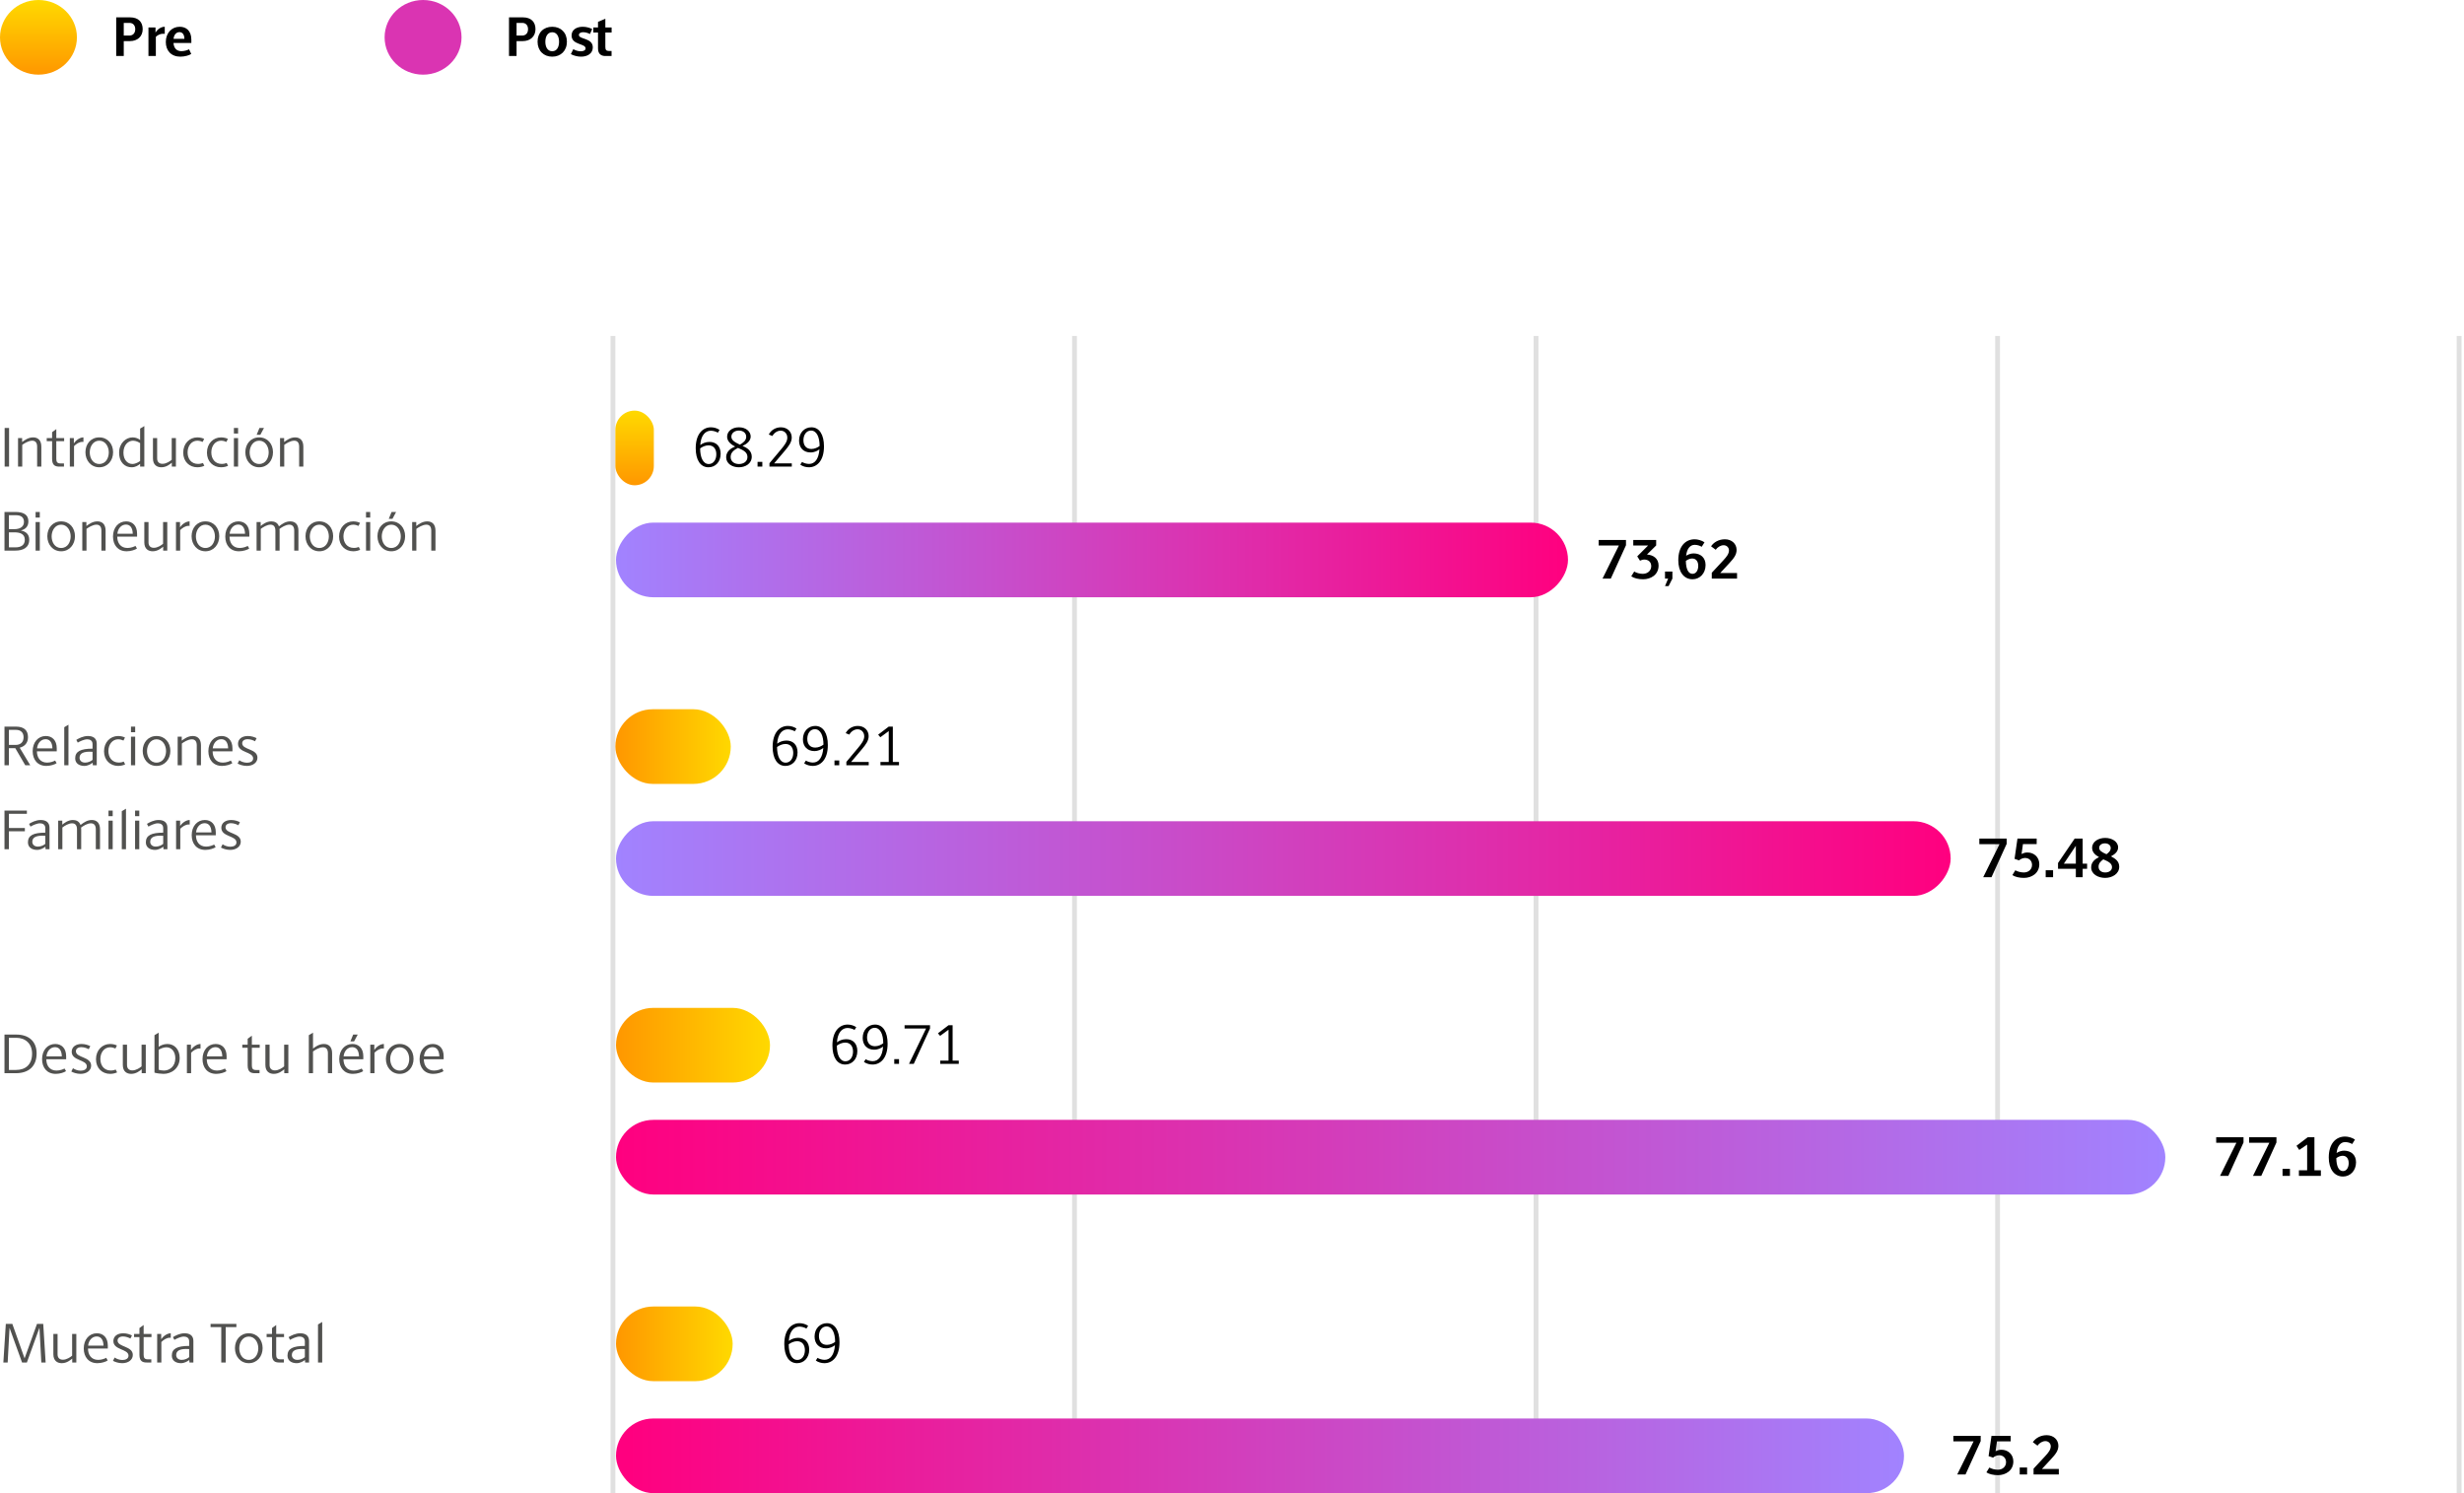 <svg width="528" height="320" viewBox="0 0 528 320" fill="none" xmlns="http://www.w3.org/2000/svg">
<rect x="130.836" y="72" width="1.03" height="248" fill="#E0E0E0"/>
<rect x="229.736" y="72" width="1.03" height="248" fill="#E0E0E0"/>
<rect x="427.536" y="72" width="1.03" height="248" fill="#E0E0E0"/>
<rect x="328.636" y="72" width="1.03" height="248" fill="#E0E0E0"/>
<rect x="526.436" y="72" width="1.03" height="248" fill="#E0E0E0"/>
<path d="M1.944 100V91.72H0.996V100H1.944ZM8.857 100V95.728C8.857 94.312 8.089 93.736 7.093 93.736C6.073 93.736 5.245 94.348 4.741 94.732V93.88H3.865V100H4.765V95.344C5.149 95.056 6.097 94.444 6.901 94.444C7.585 94.444 7.957 94.876 7.957 95.728V100H8.857ZM13.709 100V99.316H12.941C12.257 99.316 12.065 98.968 12.065 98.344V94.552H13.745V93.88H12.065V91.96L11.165 92.62V93.88H10.013V94.552H11.165V98.344C11.165 99.856 11.981 100 12.761 100H13.709ZM17.879 93.736C17.075 93.736 16.235 94.396 15.827 95.008V93.88H14.963V100H15.863V95.608C16.331 95.14 16.991 94.696 17.651 94.696C17.735 94.696 17.807 94.696 17.879 94.708V93.736ZM24.236 96.916C24.236 95.128 23.06 93.736 21.272 93.736C19.484 93.736 18.308 95.128 18.308 96.916C18.308 98.716 19.508 100.144 21.272 100.144C23.036 100.144 24.236 98.716 24.236 96.916ZM23.312 96.952C23.312 98.092 22.712 99.436 21.272 99.436C19.832 99.436 19.232 98.092 19.232 96.952C19.232 95.704 19.964 94.444 21.272 94.444C22.58 94.444 23.312 95.704 23.312 96.952ZM30.027 98.8C29.763 98.992 29.091 99.436 28.371 99.436C27.375 99.436 26.451 98.596 26.451 97.012C26.451 95.356 27.471 94.444 28.515 94.444C29.163 94.444 29.799 94.804 30.027 94.972V98.8ZM30.027 94.288C29.679 94.024 29.139 93.736 28.431 93.736C26.955 93.736 25.527 94.996 25.527 96.976C25.527 99.208 26.859 100.144 28.191 100.144C29.043 100.144 29.583 99.76 30.027 99.412V100H30.927V91.312L30.027 91.852V94.288ZM32.776 93.88V98.236C32.776 99.688 33.688 100.144 34.576 100.144C35.632 100.144 36.4 99.508 36.82 99.16V100H37.696V93.88H36.796V98.536C36.424 98.848 35.644 99.4 34.816 99.4C34.156 99.4 33.676 99.04 33.676 98.248V93.88H32.776ZM43.785 99.82L43.485 99.22C43.269 99.316 42.885 99.424 42.429 99.424C40.965 99.424 40.197 98.296 40.197 96.952C40.197 95.548 41.049 94.444 42.285 94.444C42.693 94.444 43.125 94.564 43.425 94.708L43.749 94.06C43.449 93.904 42.909 93.736 42.297 93.736C40.593 93.736 39.261 95.068 39.261 97C39.261 98.932 40.593 100.144 42.297 100.144C42.957 100.144 43.485 99.964 43.785 99.82ZM48.871 99.82L48.571 99.22C48.355 99.316 47.971 99.424 47.515 99.424C46.051 99.424 45.283 98.296 45.283 96.952C45.283 95.548 46.135 94.444 47.371 94.444C47.779 94.444 48.211 94.564 48.511 94.708L48.835 94.06C48.535 93.904 47.995 93.736 47.383 93.736C45.679 93.736 44.347 95.068 44.347 97C44.347 98.932 45.679 100.144 47.383 100.144C48.043 100.144 48.571 99.964 48.871 99.82ZM51.02 100V93.88H50.12V100H51.02ZM51.02 92.92V91.72H50.12V92.92H51.02ZM58.5 96.916C58.5 95.128 57.324 93.736 55.536 93.736C53.748 93.736 52.572 95.128 52.572 96.916C52.572 98.716 53.772 100.144 55.536 100.144C57.3 100.144 58.5 98.716 58.5 96.916ZM57.576 96.952C57.576 98.092 56.976 99.436 55.536 99.436C54.096 99.436 53.496 98.092 53.496 96.952C53.496 95.704 54.228 94.444 55.536 94.444C56.844 94.444 57.576 95.704 57.576 96.952ZM56.568 91.72H55.596L54.996 93.184H55.788L56.568 91.72ZM65.002 100V95.728C65.002 94.312 64.234 93.736 63.238 93.736C62.218 93.736 61.39 94.348 60.886 94.732V93.88H60.01V100H60.91V95.344C61.294 95.056 62.242 94.444 63.046 94.444C63.73 94.444 64.102 94.876 64.102 95.728V100H65.002ZM5.136 111.832C5.136 112.888 4.308 113.404 3.048 113.404H1.908V110.416H3.432C4.392 110.416 5.136 110.788 5.136 111.832ZM5.316 115.684C5.316 116.824 4.5 117.304 3.3 117.304H1.908V114.088H3.12C4.296 114.088 5.316 114.436 5.316 115.684ZM6.264 115.66C6.264 114.508 5.556 113.908 4.5 113.692V113.668C5.376 113.464 6.084 112.888 6.084 111.736C6.084 110.284 5.016 109.72 3.276 109.72H0.96V118H3.276C4.908 118 6.264 117.4 6.264 115.66ZM8.528 118V111.88H7.628V118H8.528ZM8.528 110.92V109.72H7.628V110.92H8.528ZM16.068 114.916C16.068 113.128 14.892 111.736 13.104 111.736C11.316 111.736 10.14 113.128 10.14 114.916C10.14 116.716 11.34 118.144 13.104 118.144C14.868 118.144 16.068 116.716 16.068 114.916ZM15.144 114.952C15.144 116.092 14.544 117.436 13.104 117.436C11.664 117.436 11.064 116.092 11.064 114.952C11.064 113.704 11.796 112.444 13.104 112.444C14.412 112.444 15.144 113.704 15.144 114.952ZM22.627 118V113.728C22.627 112.312 21.859 111.736 20.863 111.736C19.843 111.736 19.015 112.348 18.511 112.732V111.88H17.635V118H18.535V113.344C18.919 113.056 19.867 112.444 20.671 112.444C21.355 112.444 21.727 112.876 21.727 113.728V118H22.627ZM25.126 115.012H29.374V114.376C29.374 112.636 28.378 111.736 27.034 111.736C25.402 111.736 24.214 113.056 24.214 114.988C24.214 116.8 25.258 118.144 27.142 118.144C28.054 118.144 28.966 117.832 29.35 117.556L29.026 116.992C28.762 117.148 28.066 117.436 27.31 117.436C25.822 117.436 25.126 116.332 25.126 115.012ZM26.986 112.42C27.79 112.42 28.414 112.984 28.45 114.388H25.15C25.27 113.224 26.026 112.42 26.986 112.42ZM30.924 111.88V116.236C30.924 117.688 31.836 118.144 32.724 118.144C33.78 118.144 34.548 117.508 34.968 117.16V118H35.844V111.88H34.944V116.536C34.572 116.848 33.792 117.4 32.964 117.4C32.304 117.4 31.824 117.04 31.824 116.248V111.88H30.924ZM40.625 111.736C39.821 111.736 38.981 112.396 38.573 113.008V111.88H37.709V118H38.609V113.608C39.077 113.14 39.737 112.696 40.397 112.696C40.481 112.696 40.553 112.696 40.625 112.708V111.736ZM46.982 114.916C46.982 113.128 45.806 111.736 44.018 111.736C42.23 111.736 41.054 113.128 41.054 114.916C41.054 116.716 42.254 118.144 44.018 118.144C45.782 118.144 46.982 116.716 46.982 114.916ZM46.058 114.952C46.058 116.092 45.458 117.436 44.018 117.436C42.578 117.436 41.978 116.092 41.978 114.952C41.978 113.704 42.71 112.444 44.018 112.444C45.326 112.444 46.058 113.704 46.058 114.952ZM49.185 115.012H53.433V114.376C53.433 112.636 52.437 111.736 51.093 111.736C49.461 111.736 48.273 113.056 48.273 114.988C48.273 116.8 49.317 118.144 51.201 118.144C52.113 118.144 53.025 117.832 53.409 117.556L53.085 116.992C52.821 117.148 52.125 117.436 51.369 117.436C49.881 117.436 49.185 116.332 49.185 115.012ZM51.045 112.42C51.849 112.42 52.473 112.984 52.509 114.388H49.209C49.329 113.224 50.085 112.42 51.045 112.42ZM63.947 118V113.728C63.947 112.312 63.191 111.736 62.183 111.736C61.247 111.736 60.491 112.24 59.771 112.804C59.507 112.012 58.811 111.736 58.139 111.736C57.095 111.736 56.255 112.408 55.859 112.732V111.88H54.983V118H55.883V113.344C56.411 112.948 57.227 112.444 57.959 112.444C58.643 112.444 59.015 112.876 59.015 113.728V118H59.915V113.728C59.915 113.596 59.903 113.476 59.891 113.356C60.335 113.032 61.199 112.444 61.991 112.444C62.675 112.444 63.047 112.876 63.047 113.728V118H63.947ZM71.392 114.916C71.392 113.128 70.216 111.736 68.428 111.736C66.64 111.736 65.464 113.128 65.464 114.916C65.464 116.716 66.664 118.144 68.428 118.144C70.192 118.144 71.392 116.716 71.392 114.916ZM70.468 114.952C70.468 116.092 69.868 117.436 68.428 117.436C66.988 117.436 66.388 116.092 66.388 114.952C66.388 113.704 67.12 112.444 68.428 112.444C69.736 112.444 70.468 113.704 70.468 114.952ZM77.183 117.82L76.883 117.22C76.667 117.316 76.283 117.424 75.827 117.424C74.363 117.424 73.595 116.296 73.595 114.952C73.595 113.548 74.447 112.444 75.683 112.444C76.091 112.444 76.523 112.564 76.823 112.708L77.147 112.06C76.847 111.904 76.307 111.736 75.695 111.736C73.991 111.736 72.659 113.068 72.659 115C72.659 116.932 73.991 118.144 75.695 118.144C76.355 118.144 76.883 117.964 77.183 117.82ZM79.332 118V111.88H78.432V118H79.332ZM79.332 110.92V109.72H78.432V110.92H79.332ZM86.813 114.916C86.813 113.128 85.637 111.736 83.849 111.736C82.061 111.736 80.885 113.128 80.885 114.916C80.885 116.716 82.085 118.144 83.849 118.144C85.613 118.144 86.813 116.716 86.813 114.916ZM85.889 114.952C85.889 116.092 85.289 117.436 83.849 117.436C82.409 117.436 81.809 116.092 81.809 114.952C81.809 113.704 82.541 112.444 83.849 112.444C85.157 112.444 85.889 113.704 85.889 114.952ZM84.881 109.72H83.909L83.309 111.184H84.101L84.881 109.72ZM93.314 118V113.728C93.314 112.312 92.546 111.736 91.55 111.736C90.53 111.736 89.702 112.348 89.198 112.732V111.88H88.322V118H89.222V113.344C89.606 113.056 90.554 112.444 91.358 112.444C92.042 112.444 92.414 112.876 92.414 113.728V118H93.314Z" fill="#51514F"/>
<path d="M6.48 164L4.224 160.244C5.184 159.992 6 159.32 6 157.988C6 156.536 5.16 155.72 3.396 155.72H0.96V164H1.908V160.34H3.276L5.412 164H6.48ZM5.052 158C5.052 159.128 4.332 159.644 3.348 159.644H1.908V156.416H3.408C4.524 156.416 5.052 157.064 5.052 158ZM7.912 161.012H12.16V160.376C12.16 158.636 11.164 157.736 9.82 157.736C8.188 157.736 7 159.056 7 160.988C7 162.8 8.044 164.144 9.928 164.144C10.84 164.144 11.752 163.832 12.136 163.556L11.812 162.992C11.548 163.148 10.852 163.436 10.096 163.436C8.608 163.436 7.912 162.332 7.912 161.012ZM9.772 158.42C10.576 158.42 11.2 158.984 11.236 160.388H7.936C8.056 159.224 8.812 158.42 9.772 158.42ZM14.669 164V155.312L13.769 155.852V164H14.669ZM20.732 164V159.38C20.732 158.192 19.916 157.736 18.836 157.736C17.84 157.736 16.88 158.228 16.352 158.564L16.664 159.152C17.072 158.9 18.02 158.444 18.692 158.444C19.232 158.444 19.832 158.672 19.832 159.464V160.448C17.276 160.448 16.112 161.036 16.112 162.524C16.112 163.628 17.012 164.144 18.08 164.144C18.788 164.144 19.448 163.772 19.856 163.46L19.892 164H20.732ZM19.832 162.848C19.46 163.172 18.848 163.436 18.236 163.436C17.456 163.436 17.048 162.956 17.048 162.404C17.048 161.492 17.816 160.976 19.832 161.12V162.848ZM26.816 163.82L26.516 163.22C26.3 163.316 25.916 163.424 25.46 163.424C23.996 163.424 23.228 162.296 23.228 160.952C23.228 159.548 24.08 158.444 25.316 158.444C25.724 158.444 26.156 158.564 26.456 158.708L26.78 158.06C26.48 157.904 25.94 157.736 25.328 157.736C23.624 157.736 22.292 159.068 22.292 161C22.292 162.932 23.624 164.144 25.328 164.144C25.988 164.144 26.516 163.964 26.816 163.82ZM28.965 164V157.88H28.065V164H28.965ZM28.965 156.92V155.72H28.065V156.92H28.965ZM36.506 160.916C36.506 159.128 35.33 157.736 33.542 157.736C31.754 157.736 30.578 159.128 30.578 160.916C30.578 162.716 31.778 164.144 33.542 164.144C35.306 164.144 36.506 162.716 36.506 160.916ZM35.582 160.952C35.582 162.092 34.982 163.436 33.542 163.436C32.102 163.436 31.502 162.092 31.502 160.952C31.502 159.704 32.234 158.444 33.542 158.444C34.85 158.444 35.582 159.704 35.582 160.952ZM43.064 164V159.728C43.064 158.312 42.296 157.736 41.3 157.736C40.28 157.736 39.452 158.348 38.948 158.732V157.88H38.072V164H38.972V159.344C39.356 159.056 40.304 158.444 41.108 158.444C41.792 158.444 42.164 158.876 42.164 159.728V164H43.064ZM45.564 161.012H49.812V160.376C49.812 158.636 48.816 157.736 47.472 157.736C45.84 157.736 44.652 159.056 44.652 160.988C44.652 162.8 45.696 164.144 47.58 164.144C48.492 164.144 49.404 163.832 49.788 163.556L49.464 162.992C49.2 163.148 48.504 163.436 47.748 163.436C46.26 163.436 45.564 162.332 45.564 161.012ZM47.424 158.42C48.228 158.42 48.852 158.984 48.888 160.388H45.588C45.708 159.224 46.464 158.42 47.424 158.42ZM55.166 162.38C55.166 160.424 51.901 160.736 51.901 159.296C51.901 158.744 52.382 158.42 53.078 158.42C53.702 158.42 54.349 158.684 54.65 158.864L54.986 158.204C54.578 157.988 53.894 157.736 53.114 157.736C51.889 157.736 51.002 158.36 51.002 159.404C51.002 161.384 54.242 161.048 54.242 162.536C54.242 163.184 53.617 163.46 52.934 163.46C52.273 163.46 51.638 163.196 51.278 162.932L50.917 163.64C51.313 163.868 52.081 164.144 52.898 164.144C54.181 164.144 55.166 163.448 55.166 162.38ZM5.76 173.72H0.96V182H1.908V178.148H5.328V177.452H1.908V174.416H5.76V173.72ZM10.607 182V177.38C10.607 176.192 9.791 175.736 8.711 175.736C7.715 175.736 6.755 176.228 6.227 176.564L6.539 177.152C6.947 176.9 7.895 176.444 8.567 176.444C9.107 176.444 9.707 176.672 9.707 177.464V178.448C7.151 178.448 5.987 179.036 5.987 180.524C5.987 181.628 6.887 182.144 7.955 182.144C8.663 182.144 9.323 181.772 9.731 181.46L9.767 182H10.607ZM9.707 180.848C9.335 181.172 8.723 181.436 8.111 181.436C7.331 181.436 6.923 180.956 6.923 180.404C6.923 179.492 7.691 178.976 9.707 179.12V180.848ZM21.431 182V177.728C21.431 176.312 20.675 175.736 19.667 175.736C18.731 175.736 17.975 176.24 17.255 176.804C16.991 176.012 16.295 175.736 15.623 175.736C14.579 175.736 13.739 176.408 13.343 176.732V175.88H12.467V182H13.367V177.344C13.895 176.948 14.711 176.444 15.443 176.444C16.127 176.444 16.499 176.876 16.499 177.728V182H17.399V177.728C17.399 177.596 17.387 177.476 17.375 177.356C17.819 177.032 18.683 176.444 19.475 176.444C20.159 176.444 20.531 176.876 20.531 177.728V182H21.431ZM24.149 182V175.88H23.249V182H24.149ZM24.149 174.92V173.72H23.249V174.92H24.149ZM26.997 182V173.312L26.097 173.852V182H26.997ZM29.844 182V175.88H28.944V182H29.844ZM29.844 174.92V173.72H28.944V174.92H29.844ZM35.873 182V177.38C35.873 176.192 35.057 175.736 33.977 175.736C32.981 175.736 32.021 176.228 31.493 176.564L31.805 177.152C32.213 176.9 33.161 176.444 33.833 176.444C34.373 176.444 34.973 176.672 34.973 177.464V178.448C32.417 178.448 31.253 179.036 31.253 180.524C31.253 181.628 32.153 182.144 33.221 182.144C33.929 182.144 34.589 181.772 34.997 181.46L35.033 182H35.873ZM34.973 180.848C34.601 181.172 33.989 181.436 33.377 181.436C32.597 181.436 32.189 180.956 32.189 180.404C32.189 179.492 32.957 178.976 34.973 179.12V180.848ZM40.649 175.736C39.845 175.736 39.005 176.396 38.597 177.008V175.88H37.733V182H38.633V177.608C39.101 177.14 39.761 176.696 40.421 176.696C40.505 176.696 40.577 176.696 40.649 176.708V175.736ZM41.99 179.012H46.238V178.376C46.238 176.636 45.242 175.736 43.898 175.736C42.266 175.736 41.078 177.056 41.078 178.988C41.078 180.8 42.122 182.144 44.006 182.144C44.918 182.144 45.83 181.832 46.214 181.556L45.89 180.992C45.626 181.148 44.93 181.436 44.174 181.436C42.686 181.436 41.99 180.332 41.99 179.012ZM43.85 176.42C44.654 176.42 45.278 176.984 45.314 178.388H42.014C42.134 177.224 42.89 176.42 43.85 176.42ZM51.591 180.38C51.591 178.424 48.327 178.736 48.327 177.296C48.327 176.744 48.807 176.42 49.503 176.42C50.127 176.42 50.775 176.684 51.075 176.864L51.411 176.204C51.003 175.988 50.319 175.736 49.539 175.736C48.315 175.736 47.427 176.36 47.427 177.404C47.427 179.384 50.667 179.048 50.667 180.536C50.667 181.184 50.043 181.46 49.359 181.46C48.699 181.46 48.063 181.196 47.703 180.932L47.343 181.64C47.739 181.868 48.507 182.144 49.323 182.144C50.607 182.144 51.591 181.448 51.591 180.38Z" fill="#51514F"/>
<path d="M7.848 225.752C7.848 223.184 6.168 221.72 3.504 221.72H0.96V230H3.384C6.144 230 7.848 228.536 7.848 225.752ZM6.876 225.8C6.876 228.116 5.508 229.304 3.42 229.304H1.908V222.416H3.504C5.448 222.416 6.876 223.676 6.876 225.8ZM9.927 227.012H14.175V226.376C14.175 224.636 13.179 223.736 11.835 223.736C10.203 223.736 9.015 225.056 9.015 226.988C9.015 228.8 10.059 230.144 11.943 230.144C12.855 230.144 13.767 229.832 14.151 229.556L13.827 228.992C13.563 229.148 12.867 229.436 12.111 229.436C10.623 229.436 9.927 228.332 9.927 227.012ZM11.787 224.42C12.591 224.42 13.215 224.984 13.251 226.388H9.951C10.071 225.224 10.827 224.42 11.787 224.42ZM19.529 228.38C19.529 226.424 16.265 226.736 16.265 225.296C16.265 224.744 16.745 224.42 17.441 224.42C18.065 224.42 18.713 224.684 19.013 224.864L19.349 224.204C18.941 223.988 18.257 223.736 17.477 223.736C16.253 223.736 15.365 224.36 15.365 225.404C15.365 227.384 18.605 227.048 18.605 228.536C18.605 229.184 17.981 229.46 17.297 229.46C16.637 229.46 16.001 229.196 15.641 228.932L15.281 229.64C15.677 229.868 16.445 230.144 17.261 230.144C18.545 230.144 19.529 229.448 19.529 228.38ZM25.093 229.82L24.793 229.22C24.577 229.316 24.193 229.424 23.737 229.424C22.273 229.424 21.505 228.296 21.505 226.952C21.505 225.548 22.357 224.444 23.593 224.444C24.001 224.444 24.433 224.564 24.733 224.708L25.057 224.06C24.757 223.904 24.217 223.736 23.605 223.736C21.901 223.736 20.569 225.068 20.569 227C20.569 228.932 21.901 230.144 23.605 230.144C24.265 230.144 24.793 229.964 25.093 229.82ZM26.319 223.88V228.236C26.319 229.688 27.23 230.144 28.119 230.144C29.174 230.144 29.942 229.508 30.363 229.16V230H31.238V223.88H30.338V228.536C29.966 228.848 29.186 229.4 28.358 229.4C27.698 229.4 27.218 229.04 27.218 228.248V223.88H26.319ZM38.504 226.724C38.504 224.948 37.412 223.736 35.864 223.736C35.024 223.736 34.34 224.096 34.004 224.336V221.312L33.104 221.852V229.88C33.536 230.024 34.496 230.144 35.036 230.144C36.692 230.144 38.504 229.016 38.504 226.724ZM37.568 226.796C37.568 228.596 36.284 229.436 35.12 229.436C34.724 229.436 34.22 229.34 34.004 229.256V224.984C34.316 224.78 34.976 224.444 35.648 224.444C36.8 224.444 37.568 225.404 37.568 226.796ZM42.969 223.736C42.165 223.736 41.325 224.396 40.917 225.008V223.88H40.053V230H40.953V225.608C41.421 225.14 42.081 224.696 42.741 224.696C42.825 224.696 42.897 224.696 42.969 224.708V223.736ZM44.31 227.012H48.558V226.376C48.558 224.636 47.562 223.736 46.218 223.736C44.586 223.736 43.398 225.056 43.398 226.988C43.398 228.8 44.442 230.144 46.326 230.144C47.238 230.144 48.15 229.832 48.534 229.556L48.21 228.992C47.946 229.148 47.25 229.436 46.494 229.436C45.006 229.436 44.31 228.332 44.31 227.012ZM46.17 224.42C46.974 224.42 47.598 224.984 47.634 226.388H44.334C44.454 225.224 45.21 224.42 46.17 224.42ZM55.615 230V229.316H54.847C54.163 229.316 53.971 228.968 53.971 228.344V224.552H55.651V223.88H53.971V221.96L53.071 222.62V223.88H51.919V224.552H53.071V228.344C53.071 229.856 53.887 230 54.667 230H55.615ZM56.869 223.88V228.236C56.869 229.688 57.781 230.144 58.669 230.144C59.725 230.144 60.493 229.508 60.913 229.16V230H61.789V223.88H60.889V228.536C60.517 228.848 59.737 229.4 58.909 229.4C58.249 229.4 57.769 229.04 57.769 228.248V223.88H56.869ZM67.074 221.312L66.174 221.852V230H67.074V225.344C67.458 225.056 68.406 224.444 69.21 224.444C69.894 224.444 70.266 224.876 70.266 225.728V230H71.166V225.728C71.166 224.312 70.398 223.736 69.402 223.736C68.394 223.736 67.59 224.324 67.074 224.72V221.312ZM73.606 227.012H77.853V226.376C77.853 224.636 76.858 223.736 75.513 223.736C73.882 223.736 72.694 225.056 72.694 226.988C72.694 228.8 73.737 230.144 75.621 230.144C76.534 230.144 77.445 229.832 77.829 229.556L77.505 228.992C77.242 229.148 76.546 229.436 75.79 229.436C74.302 229.436 73.606 228.332 73.606 227.012ZM75.466 224.42C76.269 224.42 76.894 224.984 76.93 226.388H73.629C73.749 225.224 74.505 224.42 75.466 224.42ZM76.653 221.72H75.681L75.082 223.184H75.874L76.653 221.72ZM82.262 223.736C81.458 223.736 80.618 224.396 80.21 225.008V223.88H79.346V230H80.246V225.608C80.714 225.14 81.374 224.696 82.034 224.696C82.118 224.696 82.19 224.696 82.262 224.708V223.736ZM88.619 226.916C88.619 225.128 87.443 223.736 85.655 223.736C83.867 223.736 82.691 225.128 82.691 226.916C82.691 228.716 83.891 230.144 85.655 230.144C87.419 230.144 88.619 228.716 88.619 226.916ZM87.695 226.952C87.695 228.092 87.095 229.436 85.655 229.436C84.215 229.436 83.615 228.092 83.615 226.952C83.615 225.704 84.347 224.444 85.655 224.444C86.963 224.444 87.695 225.704 87.695 226.952ZM90.822 227.012H95.07V226.376C95.07 224.636 94.074 223.736 92.73 223.736C91.098 223.736 89.91 225.056 89.91 226.988C89.91 228.8 90.954 230.144 92.838 230.144C93.75 230.144 94.662 229.832 95.046 229.556L94.722 228.992C94.458 229.148 93.762 229.436 93.006 229.436C91.518 229.436 90.822 228.332 90.822 227.012ZM92.682 224.42C93.486 224.42 94.11 224.984 94.146 226.388H90.846C90.966 225.224 91.722 224.42 92.682 224.42Z" fill="#51514F"/>
<path d="M9.78 292L9.264 283.72H7.932L5.268 291.112L2.64 283.72H1.248L0.72 292H1.644L2.04 284.632H2.064L4.728 292H5.76L8.424 284.632H8.46L8.856 292H9.78ZM11.436 285.88V290.236C11.436 291.688 12.348 292.144 13.236 292.144C14.292 292.144 15.06 291.508 15.48 291.16V292H16.356V285.88H15.456V290.536C15.084 290.848 14.304 291.4 13.476 291.4C12.816 291.4 12.336 291.04 12.336 290.248V285.88H11.436ZM18.857 289.012H23.105V288.376C23.105 286.636 22.109 285.736 20.765 285.736C19.133 285.736 17.945 287.056 17.945 288.988C17.945 290.8 18.989 292.144 20.873 292.144C21.785 292.144 22.697 291.832 23.081 291.556L22.757 290.992C22.493 291.148 21.797 291.436 21.041 291.436C19.553 291.436 18.857 290.332 18.857 289.012ZM20.717 286.42C21.521 286.42 22.145 286.984 22.181 288.388H18.881C19.001 287.224 19.757 286.42 20.717 286.42ZM28.459 290.38C28.459 288.424 25.195 288.736 25.195 287.296C25.195 286.744 25.674 286.42 26.37 286.42C26.994 286.42 27.642 286.684 27.942 286.864L28.279 286.204C27.87 285.988 27.186 285.736 26.407 285.736C25.183 285.736 24.294 286.36 24.294 287.404C24.294 289.384 27.535 289.048 27.535 290.536C27.535 291.184 26.91 291.46 26.227 291.46C25.567 291.46 24.93 291.196 24.57 290.932L24.21 291.64C24.607 291.868 25.375 292.144 26.191 292.144C27.474 292.144 28.459 291.448 28.459 290.38ZM32.424 292V291.316H31.656C30.972 291.316 30.78 290.968 30.78 290.344V286.552H32.46V285.88H30.78V283.96L29.88 284.62V285.88H28.728V286.552H29.88V290.344C29.88 291.856 30.696 292 31.476 292H32.424ZM36.594 285.736C35.79 285.736 34.95 286.396 34.542 287.008V285.88H33.678V292H34.578V287.608C35.046 287.14 35.706 286.696 36.366 286.696C36.45 286.696 36.522 286.696 36.594 286.708V285.736ZM41.439 292V287.38C41.439 286.192 40.623 285.736 39.543 285.736C38.547 285.736 37.587 286.228 37.059 286.564L37.371 287.152C37.779 286.9 38.727 286.444 39.399 286.444C39.939 286.444 40.539 286.672 40.539 287.464V288.448C37.983 288.448 36.819 289.036 36.819 290.524C36.819 291.628 37.719 292.144 38.787 292.144C39.495 292.144 40.155 291.772 40.563 291.46L40.599 292H41.439ZM40.539 290.848C40.167 291.172 39.555 291.436 38.943 291.436C38.163 291.436 37.755 290.956 37.755 290.404C37.755 289.492 38.523 288.976 40.539 289.12V290.848ZM48.362 284.416H50.654V283.72H45.123V284.416H47.414V292H48.362V284.416ZM56.275 288.916C56.275 287.128 55.099 285.736 53.311 285.736C51.523 285.736 50.347 287.128 50.347 288.916C50.347 290.716 51.547 292.144 53.311 292.144C55.075 292.144 56.275 290.716 56.275 288.916ZM55.351 288.952C55.351 290.092 54.751 291.436 53.311 291.436C51.871 291.436 51.271 290.092 51.271 288.952C51.271 287.704 52.003 286.444 53.311 286.444C54.619 286.444 55.351 287.704 55.351 288.952ZM60.83 292V291.316H60.062C59.378 291.316 59.186 290.968 59.186 290.344V286.552H60.866V285.88H59.186V283.96L58.286 284.62V285.88H57.134V286.552H58.286V290.344C58.286 291.856 59.102 292 59.882 292H60.83ZM66.224 292V287.38C66.224 286.192 65.408 285.736 64.328 285.736C63.332 285.736 62.372 286.228 61.844 286.564L62.156 287.152C62.564 286.9 63.512 286.444 64.184 286.444C64.724 286.444 65.324 286.672 65.324 287.464V288.448C62.768 288.448 61.604 289.036 61.604 290.524C61.604 291.628 62.504 292.144 63.572 292.144C64.28 292.144 64.94 291.772 65.348 291.46L65.384 292H66.224ZM65.324 290.848C64.952 291.172 64.34 291.436 63.728 291.436C62.948 291.436 62.54 290.956 62.54 290.404C62.54 289.492 63.308 288.976 65.324 289.12V290.848ZM69.044 292V283.312L68.144 283.852V292H69.044Z" fill="#51514F"/>
<ellipse cx="90.659" cy="8" rx="8.242" ry="8" fill="#DA34B2"/>
<ellipse cx="8.242" cy="8" rx="8.242" ry="8" fill="url(#paint0_linear)"/>
<path d="M114.748 6.252C114.748 4.74 113.848 3.72 112.048 3.72H109.072V12H110.692V8.808H112.036C113.584 8.808 114.748 7.848 114.748 6.252ZM113.152 6.252C113.152 7.14 112.624 7.62 111.904 7.62H110.692V4.908H111.916C112.72 4.908 113.152 5.484 113.152 6.252ZM118.336 10.98C117.28 10.98 116.86 9.996 116.86 8.952C116.86 7.824 117.352 6.912 118.336 6.912C119.32 6.912 119.8 7.824 119.8 8.952C119.8 10.008 119.38 10.98 118.336 10.98ZM118.336 12.144C120.172 12.144 121.48 10.884 121.48 8.928C121.48 6.984 120.184 5.736 118.336 5.736C116.476 5.736 115.192 6.996 115.192 8.928C115.192 10.872 116.488 12.144 118.336 12.144ZM127.028 10.164C127.028 8.064 124.052 8.496 124.052 7.488C124.052 7.14 124.4 6.9 124.964 6.9C125.492 6.9 126.068 7.104 126.428 7.284L126.896 6.216C126.404 5.976 125.696 5.736 124.88 5.736C123.548 5.736 122.48 6.372 122.48 7.608C122.48 9.684 125.48 9.276 125.48 10.368C125.48 10.776 125.048 10.992 124.448 10.992C123.836 10.992 123.26 10.776 122.852 10.536L122.324 11.604C122.936 11.928 123.752 12.144 124.52 12.144C125.888 12.144 127.028 11.46 127.028 10.164ZM131.049 12V10.92H130.437C129.897 10.92 129.717 10.656 129.717 10.044V6.972H131.061V5.88H129.717V4.02L128.145 4.68V5.88H127.137V6.972H128.145V10.332C128.145 12.204 129.669 12 130.077 12H131.049Z" fill="black"/>
<path d="M30.576 6.252C30.576 4.74 29.676 3.72 27.876 3.72H24.9V12H26.52V8.808H27.864C29.412 8.808 30.576 7.848 30.576 6.252ZM28.98 6.252C28.98 7.14 28.452 7.62 27.732 7.62H26.52V4.908H27.744C28.548 4.908 28.98 5.484 28.98 6.252ZM35.304 5.736C34.488 5.736 33.72 6.288 33.324 6.996V5.88H31.812V12H33.396V7.896C33.78 7.512 34.356 7.236 34.908 7.236C35.016 7.236 35.208 7.236 35.304 7.248V5.736ZM37.175 9.204H41.003V8.52C41.003 6.48 39.791 5.736 38.507 5.736C36.803 5.736 35.531 7.056 35.531 9C35.531 10.86 36.683 12.144 38.651 12.144C39.599 12.144 40.595 11.844 40.979 11.556L40.511 10.56C40.271 10.716 39.539 10.968 38.891 10.968C37.847 10.968 37.259 10.332 37.175 9.204ZM38.447 6.888C39.071 6.888 39.503 7.356 39.515 8.316H37.187C37.283 7.428 37.787 6.888 38.447 6.888Z" fill="black"/>
<path d="M424.434 308.848V307.72H418.578V308.908H422.91L419.406 316H421.182L424.434 308.848ZM428.369 311.872C429.221 311.872 429.869 312.448 429.869 313.36C429.869 314.332 429.101 314.98 428.117 314.98C427.481 314.98 426.749 314.788 426.293 314.512L425.657 315.544C426.233 315.928 427.145 316.144 428.141 316.144C429.761 316.144 431.429 315.172 431.429 313.204C431.429 311.692 430.289 310.696 428.873 310.696C428.357 310.696 427.937 310.864 427.625 311.02L427.925 308.896H430.865V307.72H426.749L426.125 312.064L427.085 312.388C427.349 312.148 427.853 311.872 428.369 311.872ZM432.795 316H434.379V314.5H432.795V316ZM441.176 316V314.812H437.564L439.496 312.724C440.528 311.608 441.08 310.876 441.08 309.844C441.08 308.548 440.036 307.576 438.584 307.576C437.228 307.576 436.184 308.224 435.608 309.076L436.604 309.82C436.988 309.268 437.648 308.848 438.308 308.848C438.956 308.848 439.448 309.34 439.448 309.964C439.436 310.696 438.968 311.296 438.224 312.1L435.764 314.752V316H441.176Z" fill="black"/>
<path d="M170.905 161.252C170.905 159.62 169.933 158.708 168.517 158.708C167.665 158.708 166.969 159.044 166.537 159.38C166.669 157.304 167.629 156.308 168.805 156.308C169.297 156.308 169.933 156.488 170.305 156.728L170.677 156.14C170.137 155.756 169.429 155.576 168.817 155.576C167.161 155.576 165.565 156.896 165.565 160.064C165.565 162.572 166.573 164.144 168.301 164.144C169.741 164.144 170.905 163.04 170.905 161.252ZM168.313 159.44C169.381 159.44 169.981 160.208 169.981 161.36C169.981 162.548 169.345 163.448 168.361 163.448C167.149 163.448 166.513 162.056 166.513 160.1C166.957 159.764 167.617 159.44 168.313 159.44ZM174.201 163.424C173.685 163.424 173.061 163.244 172.689 163.004C172.557 163.196 172.437 163.388 172.317 163.58C172.857 163.976 173.577 164.144 174.165 164.144C175.857 164.144 177.393 162.788 177.393 159.668C177.393 157.184 176.421 155.576 174.693 155.576C173.241 155.576 172.053 156.704 172.053 158.432C172.053 160.04 173.085 160.964 174.501 160.964C175.377 160.964 176.025 160.604 176.421 160.292C176.277 162.308 175.473 163.424 174.201 163.424ZM174.693 160.22C173.625 160.22 172.989 159.512 172.989 158.348C172.989 157.196 173.625 156.272 174.609 156.272C175.869 156.272 176.457 157.76 176.457 159.584C176.013 159.92 175.377 160.22 174.693 160.22ZM178.817 164H179.837V162.98H178.817V164ZM186.153 164V163.304H182.373L184.653 160.616C185.577 159.524 186.141 158.72 186.141 157.76C186.141 156.524 185.205 155.576 183.813 155.576C182.709 155.576 181.701 156.176 181.221 157.124L182.001 157.436C182.325 156.824 183.009 156.296 183.765 156.296C184.617 156.296 185.193 156.968 185.193 157.796C185.193 158.636 184.593 159.416 183.873 160.28L181.365 163.28V164H186.153ZM192.641 164V163.304H191.321V155.72H190.445L188.177 157.448L188.645 158L190.445 156.68V163.304H188.669V164H192.641Z" fill="black"/>
<path d="M154.422 97.252C154.422 95.62 153.45 94.708 152.034 94.708C151.182 94.708 150.486 95.044 150.054 95.38C150.186 93.304 151.146 92.308 152.322 92.308C152.814 92.308 153.45 92.488 153.822 92.728L154.194 92.14C153.654 91.756 152.946 91.576 152.334 91.576C150.678 91.576 149.082 92.896 149.082 96.064C149.082 98.572 150.09 100.144 151.818 100.144C153.258 100.144 154.422 99.04 154.422 97.252ZM151.83 95.44C152.898 95.44 153.498 96.208 153.498 97.36C153.498 98.548 152.862 99.448 151.878 99.448C150.666 99.448 150.03 98.056 150.03 96.1C150.474 95.764 151.134 95.44 151.83 95.44ZM161.09 97.876C161.09 96.676 160.214 96.016 159.11 95.572C159.998 95.176 160.862 94.504 160.862 93.544C160.862 92.512 159.89 91.576 158.342 91.576C156.818 91.576 155.81 92.476 155.81 93.58C155.81 94.468 156.47 95.188 157.538 95.692C156.698 96.028 155.606 96.7 155.606 97.984C155.606 99.4 156.95 100.144 158.318 100.144C159.698 100.144 161.09 99.388 161.09 97.876ZM160.166 97.936C160.166 98.968 159.266 99.448 158.342 99.448C157.358 99.448 156.566 98.908 156.566 97.924C156.566 96.88 157.454 96.352 158.138 95.992C159.074 96.412 160.166 96.808 160.166 97.936ZM159.902 93.604C159.902 94.408 159.23 94.912 158.546 95.296C157.418 94.756 156.722 94.336 156.722 93.58C156.722 92.848 157.394 92.272 158.33 92.272C159.218 92.272 159.902 92.788 159.902 93.604ZM162.334 100H163.354V98.98H162.334V100ZM169.67 100V99.304H165.89L168.17 96.616C169.094 95.524 169.658 94.72 169.658 93.76C169.658 92.524 168.722 91.576 167.33 91.576C166.226 91.576 165.218 92.176 164.738 93.124L165.518 93.436C165.842 92.824 166.526 92.296 167.282 92.296C168.134 92.296 168.71 92.968 168.71 93.796C168.71 94.636 168.11 95.416 167.39 96.28L164.882 99.28V100H169.67ZM173.374 99.424C172.858 99.424 172.234 99.244 171.862 99.004C171.73 99.196 171.61 99.388 171.49 99.58C172.03 99.976 172.75 100.144 173.338 100.144C175.03 100.144 176.566 98.788 176.566 95.668C176.566 93.184 175.594 91.576 173.866 91.576C172.414 91.576 171.226 92.704 171.226 94.432C171.226 96.04 172.258 96.964 173.674 96.964C174.55 96.964 175.198 96.604 175.594 96.292C175.45 98.308 174.646 99.424 173.374 99.424ZM173.866 96.22C172.798 96.22 172.162 95.512 172.162 94.348C172.162 93.196 172.798 92.272 173.782 92.272C175.042 92.272 175.63 93.76 175.63 95.584C175.186 95.92 174.55 96.22 173.866 96.22Z" fill="black"/>
<path d="M173.403 289.252C173.403 287.62 172.431 286.708 171.015 286.708C170.163 286.708 169.467 287.044 169.035 287.38C169.167 285.304 170.127 284.308 171.303 284.308C171.795 284.308 172.431 284.488 172.803 284.728L173.175 284.14C172.635 283.756 171.927 283.576 171.315 283.576C169.659 283.576 168.063 284.896 168.063 288.064C168.063 290.572 169.071 292.144 170.799 292.144C172.239 292.144 173.403 291.04 173.403 289.252ZM170.811 287.44C171.879 287.44 172.479 288.208 172.479 289.36C172.479 290.548 171.843 291.448 170.859 291.448C169.647 291.448 169.011 290.056 169.011 288.1C169.455 287.764 170.115 287.44 170.811 287.44ZM176.699 291.424C176.183 291.424 175.559 291.244 175.187 291.004C175.055 291.196 174.935 291.388 174.815 291.58C175.355 291.976 176.075 292.144 176.663 292.144C178.355 292.144 179.891 290.788 179.891 287.668C179.891 285.184 178.919 283.576 177.191 283.576C175.739 283.576 174.551 284.704 174.551 286.432C174.551 288.04 175.583 288.964 176.999 288.964C177.875 288.964 178.523 288.604 178.919 288.292C178.775 290.308 177.971 291.424 176.699 291.424ZM177.191 288.22C176.123 288.22 175.487 287.512 175.487 286.348C175.487 285.196 176.123 284.272 177.107 284.272C178.367 284.272 178.955 285.76 178.955 287.584C178.511 287.92 177.875 288.22 177.191 288.22Z" fill="black"/>
<rect x="131.866" y="88" width="8.242" height="16" rx="4.121" fill="url(#paint1_linear)"/>
<rect x="132" y="240" width="332" height="16" rx="8" fill="url(#paint2_linear)"/>
<rect width="204" height="16" rx="8" transform="matrix(-1 0 0 1 336 112)" fill="url(#paint3_linear)"/>
<rect width="286" height="16" rx="8" transform="matrix(-1 0 0 1 418 176)" fill="url(#paint4_linear)"/>
<rect x="132" y="304" width="276" height="16" rx="8" fill="url(#paint5_linear)"/>
<rect x="131.866" y="152" width="24.725" height="16" rx="8" fill="url(#paint6_linear)"/>
<rect x="132" y="216" width="33" height="16" rx="8" fill="url(#paint7_linear)"/>
<rect x="132" y="280" width="25" height="16" rx="8" fill="url(#paint8_linear)"/>
<path d="M183.715 225.252C183.715 223.62 182.743 222.708 181.327 222.708C180.475 222.708 179.779 223.044 179.347 223.38C179.479 221.304 180.439 220.308 181.615 220.308C182.107 220.308 182.743 220.488 183.115 220.728L183.487 220.14C182.947 219.756 182.239 219.576 181.627 219.576C179.971 219.576 178.375 220.896 178.375 224.064C178.375 226.572 179.383 228.144 181.111 228.144C182.551 228.144 183.715 227.04 183.715 225.252ZM181.123 223.44C182.191 223.44 182.791 224.208 182.791 225.36C182.791 226.548 182.155 227.448 181.171 227.448C179.959 227.448 179.323 226.056 179.323 224.1C179.767 223.764 180.427 223.44 181.123 223.44ZM187.011 227.424C186.495 227.424 185.871 227.244 185.499 227.004C185.367 227.196 185.247 227.388 185.127 227.58C185.667 227.976 186.387 228.144 186.975 228.144C188.667 228.144 190.203 226.788 190.203 223.668C190.203 221.184 189.231 219.576 187.503 219.576C186.051 219.576 184.863 220.704 184.863 222.432C184.863 224.04 185.895 224.964 187.311 224.964C188.187 224.964 188.835 224.604 189.231 224.292C189.087 226.308 188.283 227.424 187.011 227.424ZM187.503 224.22C186.435 224.22 185.799 223.512 185.799 222.348C185.799 221.196 186.435 220.272 187.419 220.272C188.679 220.272 189.267 221.76 189.267 223.584C188.823 223.92 188.187 224.22 187.503 224.22ZM191.627 228H192.647V226.98H191.627V228ZM199.287 220.416V219.72H193.839V220.416H198.447L194.787 228H195.807L199.287 220.416ZM205.451 228V227.304H204.131V219.72H203.255L200.987 221.448L201.455 222L203.255 220.68V227.304H201.479V228H205.451Z" fill="black"/>
<path d="M429.999 180.848V179.72H424.143V180.908H428.475L424.971 188H426.747L429.999 180.848ZM433.934 183.872C434.786 183.872 435.434 184.448 435.434 185.36C435.434 186.332 434.666 186.98 433.682 186.98C433.046 186.98 432.314 186.788 431.858 186.512L431.222 187.544C431.798 187.928 432.71 188.144 433.706 188.144C435.326 188.144 436.994 187.172 436.994 185.204C436.994 183.692 435.854 182.696 434.438 182.696C433.922 182.696 433.502 182.864 433.19 183.02L433.49 180.896H436.43V179.72H432.314L431.69 184.064L432.65 184.388C432.914 184.148 433.418 183.872 433.934 183.872ZM438.361 188H439.945V186.5H438.361V188ZM447.234 186.188V185.096H446.286V179.72H444.57L441.006 184.952V186.188H444.822V188H446.286V186.188H447.234ZM444.822 185.096H442.254L444.822 181.268V185.096ZM454.12 185.756C454.12 184.604 453.34 184.04 452.356 183.524C453.172 183.08 453.88 182.516 453.88 181.604C453.88 180.356 452.548 179.576 451.12 179.576C449.692 179.576 448.312 180.344 448.312 181.7C448.312 182.588 448.9 183.2 449.788 183.692C448.984 184.076 448.108 184.736 448.108 185.876C448.108 187.388 449.644 188.144 451.108 188.144C452.596 188.144 454.12 187.292 454.12 185.756ZM452.572 185.84C452.572 186.572 451.912 186.98 451.12 186.98C450.316 186.98 449.692 186.56 449.692 185.732C449.692 184.964 450.244 184.52 450.712 184.172C451.768 184.616 452.572 185.024 452.572 185.84ZM452.296 181.748C452.296 182.348 451.828 182.756 451.384 183.068C450.412 182.648 449.824 182.3 449.824 181.7C449.824 181.136 450.34 180.74 451.06 180.74C451.732 180.74 452.296 181.1 452.296 181.748Z" fill="black"/>
<path d="M348.426 116.848V115.72H342.57V116.908H346.902L343.398 124H345.174L348.426 116.848ZM355.409 121.204C355.409 119.668 354.257 118.936 352.925 118.84L354.893 116.896V115.72H349.985V116.908H353.165L350.837 119.236L351.425 120.16C351.641 120.04 352.049 119.92 352.349 119.92C353.225 119.92 353.837 120.448 353.837 121.336C353.837 122.296 353.057 122.98 352.025 122.98C351.365 122.98 350.645 122.776 350.189 122.488L349.553 123.508C350.129 123.904 351.017 124.144 352.097 124.144C353.717 124.144 355.409 123.22 355.409 121.204ZM356.788 124H357.46L356.788 125.608H357.556L358.372 124V122.5H356.788V124ZM363.14 116.764C363.668 116.764 364.256 116.932 364.652 117.184L365.252 116.224C364.64 115.792 363.752 115.576 363.14 115.576C361.172 115.576 359.636 117.076 359.636 120.064C359.636 122.488 360.776 124.144 362.696 124.144C364.256 124.144 365.48 122.872 365.48 121.096C365.48 119.488 364.4 118.6 362.9 118.6C362.324 118.6 361.712 118.84 361.316 119.104C361.472 117.58 362.192 116.764 363.14 116.764ZM362.6 119.692C363.464 119.692 363.908 120.352 363.908 121.276C363.908 122.248 363.428 122.98 362.684 122.98C361.796 122.98 361.28 121.984 361.256 120.208C361.604 119.944 362.108 119.692 362.6 119.692ZM372.223 124V122.812H368.611L370.543 120.724C371.575 119.608 372.127 118.876 372.127 117.844C372.127 116.548 371.083 115.576 369.631 115.576C368.275 115.576 367.231 116.224 366.655 117.076L367.651 117.82C368.035 117.268 368.695 116.848 369.355 116.848C370.003 116.848 370.495 117.34 370.495 117.964C370.483 118.696 370.015 119.296 369.271 120.1L366.811 122.752V124H372.223Z" fill="black"/>
<path d="M480.755 244.848V243.72H474.899V244.908H479.231L475.727 252H477.503L480.755 244.848ZM487.81 244.848V243.72H481.954V244.908H486.286L482.782 252H484.558L487.81 244.848ZM489.117 252H490.701V250.5H489.117V252ZM497.329 252V250.812H495.949V243.72H494.521L492.109 245.556L492.697 246.444L494.389 245.304V250.812H492.625V252H497.329ZM502.524 244.764C503.052 244.764 503.64 244.932 504.036 245.184L504.636 244.224C504.024 243.792 503.136 243.576 502.524 243.576C500.556 243.576 499.02 245.076 499.02 248.064C499.02 250.488 500.16 252.144 502.08 252.144C503.64 252.144 504.864 250.872 504.864 249.096C504.864 247.488 503.784 246.6 502.284 246.6C501.708 246.6 501.096 246.84 500.7 247.104C500.856 245.58 501.576 244.764 502.524 244.764ZM501.984 247.692C502.848 247.692 503.292 248.352 503.292 249.276C503.292 250.248 502.812 250.98 502.068 250.98C501.18 250.98 500.664 249.984 500.64 248.208C500.988 247.944 501.492 247.692 501.984 247.692Z" fill="black"/>
<defs>
<linearGradient id="paint0_linear" x1="8.242" y1="0" x2="8.242" y2="16" gradientUnits="userSpaceOnUse">
<stop stop-color="#FFD900"/>
<stop offset="1" stop-color="#FF9700"/>
</linearGradient>
<linearGradient id="paint1_linear" x1="135.987" y1="88" x2="135.987" y2="104" gradientUnits="userSpaceOnUse">
<stop stop-color="#FFD900"/>
<stop offset="1" stop-color="#FF9700"/>
</linearGradient>
<linearGradient id="paint2_linear" x1="464" y1="256" x2="132" y2="256" gradientUnits="userSpaceOnUse">
<stop stop-color="#A183FF"/>
<stop offset="1" stop-color="#FF007F"/>
</linearGradient>
<linearGradient id="paint3_linear" x1="204" y1="16" x2="2.27988e-06" y2="16" gradientUnits="userSpaceOnUse">
<stop stop-color="#A183FF"/>
<stop offset="1" stop-color="#FF007F"/>
</linearGradient>
<linearGradient id="paint4_linear" x1="286" y1="16" x2="3.19631e-06" y2="16" gradientUnits="userSpaceOnUse">
<stop stop-color="#A183FF"/>
<stop offset="1" stop-color="#FF007F"/>
</linearGradient>
<linearGradient id="paint5_linear" x1="408" y1="320" x2="134.447" y2="320" gradientUnits="userSpaceOnUse">
<stop stop-color="#A183FF"/>
<stop offset="1" stop-color="#FF007F"/>
</linearGradient>
<linearGradient id="paint6_linear" x1="157" y1="168" x2="132" y2="168" gradientUnits="userSpaceOnUse">
<stop stop-color="#FFD900"/>
<stop offset="1" stop-color="#FF9700"/>
</linearGradient>
<linearGradient id="paint7_linear" x1="165.092" y1="232" x2="132.034" y2="232" gradientUnits="userSpaceOnUse">
<stop stop-color="#FFD900"/>
<stop offset="1" stop-color="#FF9700"/>
</linearGradient>
<linearGradient id="paint8_linear" x1="156.983" y1="296" x2="132.016" y2="296" gradientUnits="userSpaceOnUse">
<stop stop-color="#FFD900"/>
<stop offset="1" stop-color="#FF9700"/>
</linearGradient>
</defs>
</svg>
